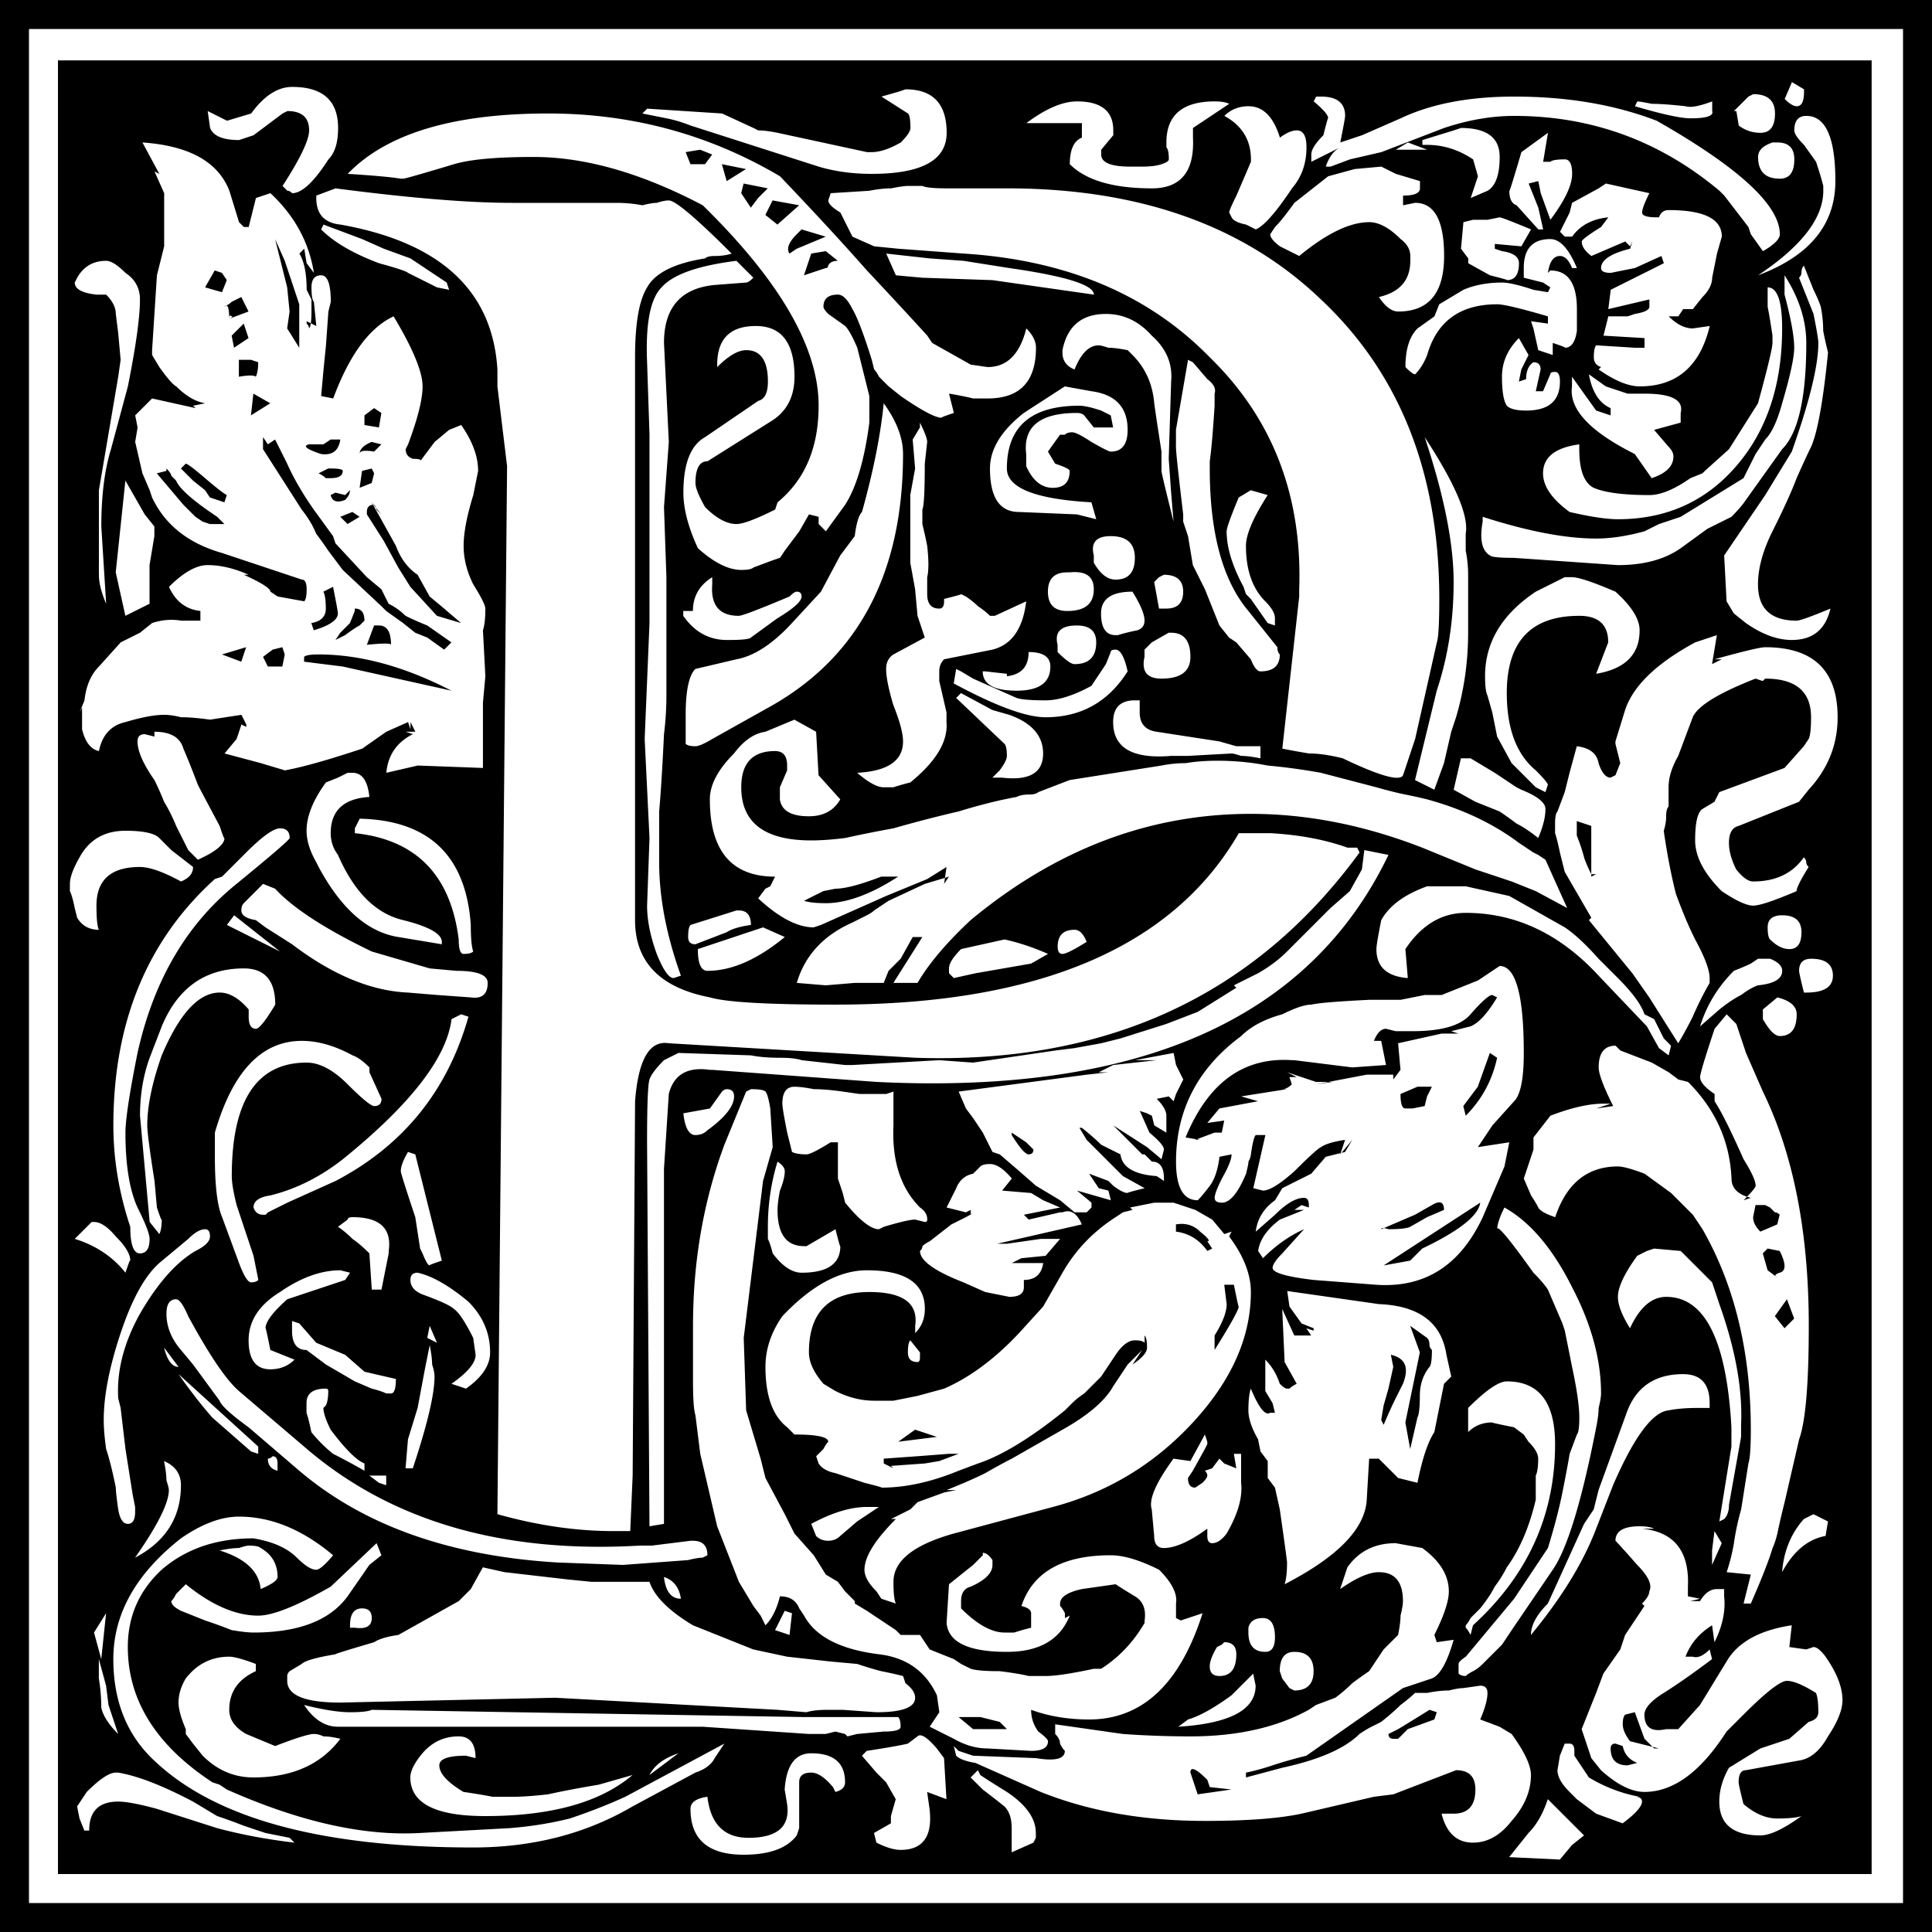 <svg xmlns="http://www.w3.org/2000/svg" viewBox="0 0 500 500"><path d="M0 500V0h500v500H0m7.5-7.5h485V7.5H7.5v485M15 485V15.62h469.38V485H15M461.88 25.62c1.25 1.25 2.291 1.875 3.125 1.875 1.25 0 1.875-1.25 1.875-3.75v-.625l-3.125-1.875-1.875 4.375M65 29.37l-6.25 1.875-5-2.5.625 4.375c.833 2.084 3.333 3.125 7.5 3.125l3.75-1.25 7.5-5.625 1.25-.625c3.75 0 5.625 1.667 5.625 5 0 2.5-2.292 7.292-6.875 14.375l1.25 1.25c.417 0 .833.21 1.25.625 2.5 0 5.625-2.916 9.375-8.75 1.667-1.666 2.5-4.375 2.5-8.125 0-7.083-3.958-10.625-11.875-10.625-3.75 0-7.292 2.292-10.625 6.875m163.12-4.375l6.875 4.375c.416.417.625 1.667.625 3.75 0 .834-.833 2.084-2.5 3.75-2.917 1.667-5.417 2.5-7.5 2.5h-1.25l-23.125-5c-2.084-.416-3.75-.625-5-.625l-1.25-.625-8.125-3.75-19.375-1.25-1.25 1.25 6.25 1.25a35.733 35.733 0 016.25 1.875L211.87 43.12c4.166 1.25 8.75 1.875 13.75 1.875 12.916 0 19.375-3.541 19.375-10.625 0-7.5-3.542-11.25-10.625-11.25l-1.875.625-4.375 1.25m220.62 3.75h.625l.625 3.75c1.666 1.25 3.541 1.875 5.625 1.875 2.5 0 3.75-1.666 3.75-5 0-3.333-1.875-5-5.625-5l-1.25.625-3.75 3.75m-108.75-2.5c2.5 2.084 3.75 3.542 3.75 4.375 0-.416-.417 1.042-1.25 4.375-2.084 2.084-3.126 3.75-3.125 5v1.875l5-2.5 2.5-1.25c-1.667.834-2.917 2.5-3.75 5h1.25l5-1.875 8.125-1.875 16.25-6.25c6.25-2.083 12.291-3.125 18.125-3.125 20 0 37.708 6.459 53.125 19.375l1.25 1.25 6.25 8.125.625 1.875 3.125 4.375c2.916-1.666 4.375-3.125 4.375-4.375 0-7.5-10.625-17.291-31.875-29.375-10.834-4.166-23.125-6.25-36.875-6.25-11.667 0-21.459 1.875-29.375 5.625l-10 4.375-5.625 1.875c.833-4.166 1.25-6.458 1.25-6.875 0-3.333-2.084-5-6.25-5h-1.25l-.625 1.25m-39.375 16.25c-1.25.417-2.917.625-5 .625h-3.125c-5 0-7.5-1.04-7.5-3.125v-1.25l3.125-3.75v-1.25c0-5-3.125-7.5-9.375-7.5-3.75 0-8.125 1.875-13.125 5.625h14.375v3.75c-2.084.834-3.125 3.125-3.125 6.875 4.166 4.167 11.25 6.25 21.25 6.25 7.5 0 11.041-4.375 10.625-13.125v-2.5l9.375-6.25c-.834-.416-2.084-.625-3.75-.625-8.334 0-12.5 3.542-12.5 10.625v1.25c.416.417.625 1.46.625 3.125 0 .417-.625.834-1.875 1.25m122.5-15c7.083 2.084 11.875 3.125 14.375 3.125 4.166 0 6.041-.625 5.625-1.875v-2.5c-3.334 1.25-5.625 1.667-6.875 1.25-3.75-.416-6.667-.625-8.75-.625-2.084-.416-3.334-.625-3.75-.625l-.625 1.25m-106.25 2.5c4.583 2.5 6.875 6.25 6.875 11.25v.625l-3.75 8.75c-1.25 2.5-1.875 3.959-1.875 4.375l.625 1.25c.416.834 1.666 1.46 3.75 1.875l2.5 1.25c2.083-.833 5.208-4.375 9.375-10.625 2.5-2.916 3.75-6.458 3.75-10.625 0-2.916-.834-4.375-2.5-4.375-1.25 0-2.709.625-4.375 1.875-1.667-5.416-4.375-8.125-8.125-8.125-2.5 0-4.584.834-6.25 2.5m-226.88 15c6.667.417 11.25.834 13.75 1.25h.625c.417 0 4.792-1.25 13.125-3.75 4.166-1.25 11.041-1.875 20.625-1.875 13.333 0 27.916 4.167 43.75 12.5 20 19.584 30 36.875 30 51.875 0 10.834-3.542 19.167-10.625 25l-.625 1.875c-5 2.5-8.334 3.75-10 3.75-2.5 0-5.209-1.458-8.125-4.375-1.667-2.916-2.5-5-2.5-6.25 0-3.75 1.042-5.625 3.125-5.625l16.875-10.625c3.75-2.5 5.625-6.25 5.625-11.25 0-8.75-3.334-13.125-10-13.125-6.667 0-10 3.334-10 10v.625c2.916-2.916 5.416-4.375 7.5-4.375 3.75 0 5.625 2.709 5.625 8.125 0 2.917-.834 4.584-2.5 5l-13.75 9.375c-3.75 2.084-5.625 6.875-5.625 14.375 0 4.167 1.25 8.959 3.75 14.375 4.166 3.75 7.916 5.625 11.25 5.625 1.666 0 2.708-.208 3.125-.625l5-1.875 1.875-.625 1.25-1.875 3.75-5 2.5-4.375 2.5.625v1.875l1.875 1.875 5-6.875c2.916-4.583 5-11.666 6.25-21.25v-6.875l-3.125-12.5c-1.25-2.916-2.292-4.791-3.125-5.625l-4.375-3.125c-.834-.833-1.25-1.458-1.25-1.875 0-2.083 1.25-3.125 3.75-3.125 1.25 0 2.5 1.25 3.75 3.75 1.25 2.084 2.916 6.459 5 13.125l.625 2.5c.416.417.833 1.042 1.25 1.875l2.5 2.5 3.125 2.5c5.416 3.75 8.958 5.625 10.625 5.625-.417 0 .625-.416 3.125-1.25l-1.25-5c2.5.417 4.583.834 6.25 1.25h3.75c8.333 0 12.5-4.375 12.5-13.125 0-1.666-.834-3.333-2.5-5-1.667 6.667-5 10-10 10l-4.375-.625-10-5.625-1.25-1.875c-4.167-4.583-9.375-10.208-15.625-16.875-6.25-7.083-13.75-15.208-22.5-24.375-18.334-10.833-38.334-16.25-60-16.25-24.584 0-41.875 5.209-51.875 15.625m376.88-7.5l3.125 4.375c.833 2.5 1.458 4.584 1.875 6.25v1.25c0 7.084-5.625 14.375-16.875 21.875 13.333-5 20-13.125 20-24.375s-2.5-16.875-7.5-16.875c-2.084 0-3.126 1.25-3.125 3.75 0 .834.833 2.084 2.5 3.75m-98.75-1.25v1.25h1.25c4.166 0 8.124 1.25 11.875 3.75l1.25 4.375-1.875 5.625 4.375-1.875c2.083-1.25 3.124-4.166 3.125-8.75 0-5-3.334-7.5-10-7.5l-1.875.625-8.125 2.5m32.5-1.875l-6.875 5c-2.084 7.084-3.126 10.417-3.125 10 0 2.084.625 3.334 1.875 3.75l5.625 6.25h1.25l-1.25-5.625-2.5-6.25 2.5-.625.625 3.125 2.5 6.875c3.75-5 5.625-8.958 5.625-11.875 0-2.5-.625-3.75-1.875-3.75-2.084 0-3.334.21-3.75.625h-1.875l1.25-7.5m58.125 2.5c-2.5.834-3.75 2.084-3.75 3.75 0 3.75 1.875 5.625 5.625 5.625 2.5 0 3.75-1.666 3.75-5 0-2.916-1.46-4.375-4.375-4.375h-1.25m-421.88 0l4.375 8.125-1.25-.625 2.5 5.625v13.75l-1.875 7.5-1.25 19.375v1.25l1.875 3.125c2.083 2.917 3.542 4.584 4.375 5 2.5 2.5 5 3.959 7.5 4.375l-3.125.625.625.625-11.25-2.5-4.375 4.375.625 3.125-.625 3.75 1.875 8.125 1.875 4.375.625 1.875c3.333 7.084 9.375 11.875 18.125 14.375l20.625 6.875c.833 0 1.25.834 1.25 2.5 0 1.667-.208 2.709-.625 3.125l-6.875-1.25-1.875-1.25c0-.833-2.292-2.291-6.875-4.375h1.25c-3.75-1.666-7.292-2.5-10.625-2.5-2.917 0-6.25 1.875-10 5.625 1.667 3.75 4.375 5.834 8.125 6.25v2.5h-5c-2.5-.416-5-.208-7.5.625l-3.125 2.5-5 2.5-5.625 6.25c-2.083 2.084-3.333 5-3.75 8.75l-1.25 3.125.625-1.25v5.625c.833 3.334 2.292 5.209 4.375 5.625.833-4.166 3.125-6.666 6.875-7.5 4.167-1.25 7.5-1.875 10-1.875 1.25 0 2.708.21 4.375.625 2.083 0 4.583.21 7.5.625l8.125-1.25 1.25 2.5v.625l-1.25-.625-1.25 3.75-3.125 3.75 9.375 2.5 6.25 1.875c4.583-.833 11.25-2.708 20-5.625l6.25-4.375 5.625-2.5.625 1.875v-1.875l1.25 2.5h-2.5l1.875.625c-4.167 2.084-6.458 5.417-6.875 10l8.125-1.875 16.875.625V181.87l.625-6.875-.625-11.875c.417-1.25.625-3.125.625-5.625 0-.833-1.042-2.916-3.125-6.25-1.667-3.333-2.5-6.666-2.5-10 0-3.333.833-7.708 2.5-13.125l1.25-6.25c0-3.75-1.46-7.708-4.375-11.875l-3.125 1.25-3.75 3.125-3.75 5c.417-.416-.208-.625-1.875-.625-1.25-.416-1.875-1.25-1.875-2.5l.625-1.25c2.5-6.666 3.75-11.666 3.75-15 0-3.75-2.5-9.791-7.5-18.125-6.25 2.917-11.458 10-15.625 21.25l-3.125-.625.625-6.875.625-6.25.625-8.75.625-2.5c0-4.583-.833-6.875-2.5-6.875s-2.5 1.042-2.5 3.125c0 2.084.208 3.334.625 3.75l.625 6.25-2.5-1.25v.625c.417.417.625.834.625 1.25.417-.416.625-1.875.625-4.375v-3.125l-1.25-2.5c0-4.166-.625-7.291-1.875-9.375l1.25-1.25.625 3.75 1.875 2.5c-1.25-7.916-5-14.791-11.25-20.625l-3.75 1.25-1.875 7.5h-1.25l-1.25-1.25-2.5-8.125c-2.917-7.5-10.417-11.666-22.5-12.5m327.5 0l-3.125 1.875h8.125l-5-1.875m-20.625 8.75l-8.75 6.875c-2.084 2.917-3.75 5-5 6.25l-1.25 1.875c0 .834.833 1.875 2.5 3.125l5 2.5c7.083-5.833 13.125-8.75 18.125-8.75 2.5 0 5.208 1.46 8.125 4.375 1.666 1.25 2.5 2.709 2.5 4.375v1.25c0 5-2.709 8.125-8.125 9.375 1.666 2.5 3.333 3.75 5 3.75 7.916 0 11.875-4.791 11.875-14.375 0-9.166-2.5-13.75-7.5-13.75l-3.125.625v-2.5c2.916 0 4.375-.625 4.375-1.875V46.87l-6.25-1.875-3.75-1.875-6.875.625-6.875 1.875m-118.75 3.75l-10 .625-.625 1.875c0 .834 1.04 1.875 3.125 3.125l3.125 6.25 5.625 2.5 6.25.625 16.875 1.25c26.666 1.667 47.916 10.625 63.75 26.875 16.25 15.834 23.958 35.834 23.125 60v1.875l-4.375 39.375c2.083.417 4.375.834 6.875 1.25 2.5 0 5.416.417 8.75 1.25 9.583 4.584 14.791 6.042 15.625 4.375l3.125-9.375 5.625-25c.416-1.25.625-5 .625-11.25 0-32.5-10.209-58.333-30.625-77.5-20-19.166-47.084-28.75-81.25-28.75h-15.625c-3.334 0-5.417-.208-6.25-.625h-3.75c-.834 0-2.292.21-4.375.625-1.667 0-3.542.21-5.625.625m190.62-1.875l-1.875 1.25-6.875 3.75-.625 2.5-2.5 5 1.25 1.25h1.875c2.083-2.916 5.208-4.583 9.375-5l-1.875 2.5c-3.334 2.084-5 3.334-5 3.75 0 1.25.833 2.5 2.5 3.75l8.75-3.75 1.25 1.25.625-1.25-.625 1.875c-5 1.25-7.5 2.917-7.5 5 0 .834.833 1.25 2.5 1.25l6.25-1.25 6.875-3.125.625 1.875-13.75 6.875-.625 5 10.625-2.5v1.875c0 .834-1.25 1.46-3.75 1.875l-1.875.625h-5l-1.25 5 10.625.625v2.5h-2.5l-10-.625c-.417.417-.625 1.46-.625 3.125 0 1.25.625 2.084 1.875 2.5l-.625.625c4.166 2.917 7.708 4.375 10.625 4.375 9.583 0 15.625-5.208 18.125-15.625l-4.375.625c-2.084 0-4.167-1.04-6.25-3.125h2.5l1.25-1.875h2.5l2.5-3.125c1.666-1.666 2.5-3.333 2.5-5l1.25-6.25 1.25-4.375c0-4.583-4.584-6.875-13.75-6.875-1.25 0-2.084.625-2.5 1.875h-.625c-2.5 0-3.75-.416-3.75-1.25 0-.833.625-2.5 1.875-5l-11.25-2.5m-328.75 1.25l-5 1.875v.625c0 4.167 2.083 6.459 6.25 6.875 25.833 4.584 39.375 17.084 40.625 37.5v4.375l2.5 20.625-2.5 271.25c10.416 2.917 20.416 4.375 30 4.375h4.375l.625-14.375.625-96.875c.833-10.833 3.75-15.833 8.75-15l63.75 3.75c49.583 1.667 87.916-16.041 115-53.125l-.625-1.25h-2.5c-5.834-2.083-12.5-3.333-20-3.75h-8.125c-17.084 29.584-51.875 44.375-104.38 44.375-17.5 0-28.334-.625-32.5-1.875-12.917-2.5-19.375-9.166-19.375-20V92.5c0-8.75 1.042-14.791 3.125-18.125 2.083-3.75 7.083-6.25 15-7.5.417-.416 1.25-.625 2.5-.625 1.666 0 3.125-.208 4.375-.625-9.167-9.166-14.584-13.75-16.25-13.75-.833 0-1.875.21-3.125.625-.834 0-2.084.21-3.75.625-2.084-.416-4.375-.625-6.875-.625h-26.875c-11.25 0-26.458-1.25-45.625-3.75m294.38 8.125l-2.5.625-.625 6.875 1.875 2.5v1.25l5.625 3.125c3.333.834 4.791 1.25 4.375 1.25 2.083 0 3.124-1.458 3.125-4.375 0-1.666-1.46-2.708-4.375-3.125l-1.875-.625v-1.25l6.875.625 2.5-4.375c-5-2.083-7.709-3.125-8.125-3.125l-3.125.625h-3.75m-297.5 1.25l-.625 1.25c3.333 3.334 8.333 6.25 15 8.75 4.583 1.25 7.083 2.084 7.5 2.5l7.5 3.75 3.125.625-.625-1.875-9.375-6.25-6.875-2.5-5.625-2.5-10-3.75m315.62 15l1.875 1.25-.625 1.25-3.75-.625c-3.75-1.25-6.459-1.875-8.125-1.875-3.75 0-7.084.625-10 1.875l-6.25 3.75-1.25 3.125L366.85 85c-2.084 2.084-3.126 5.417-3.125 10 1.25 1.25 2.083 1.875 2.5 1.875 1.25-1.25 2.291-2.916 3.125-5 2.5-8.75 8.541-13.125 18.125-13.125 1.666 0 6.041 1.042 13.125 3.125v1.875l-4.375-.625.625 1.875 1.25 5.625 3.75 1.25V88.75c2.5.834 3.541 1.25 3.125 1.25 1.666 0 2.708-1.458 3.125-4.375V80c0-6.666-2.292-10-6.875-10l-.625.625c.416-2.916 1.458-4.375 3.125-4.375 1.25 0 2.291 1.042 3.125 3.125h1.25c-2.084-5-4.375-7.5-6.875-7.5-4.584 0-6.875 2.5-6.875 7.5v2.5l5 1.25m-170-7.5l2.5 5.625 6.875.625 18.125.625 26.25 3.75c0-2.5-7.292-4.791-21.875-6.875L249.35 67.5l-8.75-.625-11.25-1.25M24.97 76.25h2.5c1.667 1.667 2.5 3.334 2.5 5l.625 5 .625 6.875-.625 4.375-5 29.375v21.875c0 2.084.625 4.584 1.875 7.5l-1.25-20c0-7.916.833-14.583 2.5-20L33.095 100c2.083-10.416 3.125-17.916 3.125-22.5 0-2.916-1.25-5.208-3.75-6.875-2.083-2.083-3.75-3.125-5-3.125-3.333 0-5.833 1.46-7.5 4.375l-.625 1.25c0 1.667 1.875 2.709 5.625 3.125m165.62-8.75c-10 1.25-16.459 3.542-19.375 6.875-2.917 2.917-4.167 9.375-3.75 19.375l.625 18.75v48.75l-1.25 30 1.25 25.625-.625 17.5c0 3.75.833 7.917 2.5 12.5 1.666 4.167 3.125 6.25 4.375 6.25l1.875-.625c-3.75-10.416-5.625-20.208-5.625-29.375v-6.25V210c.416-4.583.833-11.25 1.25-20 .417-3.333.625-6.666.625-10v-30.625l-.625-18.125 1.25-16.875-1.25-25.625c0-9.166 4.375-14.166 13.125-15l8.125-.625c.416 0 1.04-.416 1.875-1.25L190.59 67.5m276.25 1.25c-.417.417-.625 1.042-.625 1.875 0 .417-.21.834-.625 1.25l3.75 9.375c.833 4.167 1.25 6.667 1.25 7.5 0 5.834-2.292 15.209-6.875 28.125l-6.875 11.25-10.625 15.625.625 11.875 1.875 3.125 3.125 2.5c4.166 2.917 8.125 4.375 11.875 4.375 5.416 0 8.75-2.708 10-8.125-5 2.084-7.917 3.125-8.75 3.125-6.667 0-10-3.125-10-9.375 0-4.166 1.25-8.75 3.75-13.75 2.916-5.833 5-10.416 6.25-13.75 1.666-3.75 2.916-6.458 3.75-8.125 1.666-3.75 3.125-11.875 4.375-24.375a119.833 119.833 0 01-1.25-5.625c0-2.083-.21-4.166-.625-6.25-.417-1.25-1.042-2.708-1.875-4.375l-2.5-6.25m-5 2.5v5c1.666 6.25 2.5 10.834 2.5 13.75 0 2.5-1.042 7.292-3.125 14.375-1.25 4.584-2.709 7.709-4.375 9.375l-2.5 3.75-3.125 6.25-16.25 10-5.625 1.875-3.75 1.875c-4.584 1.25-8.75 1.875-12.5 1.875-7.917 0-17.709-1.875-29.375-5.625V135c-.834 4.584-.21 7.5 1.875 8.75.416.417 2.5.625 6.25.625l26.875 1.875c6.666 0 12.083-1.458 16.25-4.375l6.875-5 6.25-3.125c1.666-1.666 2.916-3.125 3.75-4.375l9.375-13.125c4.166-4.166 6.25-13.333 6.25-27.5 0-5.833-1.875-11.666-5.625-17.5m-4.375 3.125v5c.416 2.084.833 4.584 1.25 7.5v1.875c0 1.25-1.25 6.459-3.75 15.625l-7.5 11.875-6.25 5.625-.625.625-3.125 1.25c-4.167 2.917-7.709 4.375-10.625 4.375-6.667 0-11.459-.625-14.375-1.875-2.5-1.25-3.75-4.583-3.75-10V115c-6.25.834-9.375 3.334-9.375 7.5 0 3.334 2.291 6.667 6.875 10 5.416 1.25 9.583 1.875 12.5 1.875 12.5 0 22.708-4.583 30.625-13.75 7.916-9.166 11.875-21.041 11.875-35.625 0-7.083-1.25-10.625-3.75-10.625m-182.5 16.25v.625c0 2.084 1.04 3.542 3.125 4.375 1.666-4.166 3.75-6.25 6.25-6.25.416 0 1.25.21 2.5.625 1.25 0 2.916.21 5 .625l1.25 1.25c3.333 3.334 5.208 7.5 5.625 12.5l.625 4.375 1.25 8.125v5c0 .417 1.04 4.792 3.125 13.125l-.625-7.5-.625-8.75.625-20c.416-4.583-1.25-8.541-5-11.875-3.334-3.75-7.292-5.625-11.875-5.625-6.25 0-10 3.125-11.25 9.375m118.12-3.125c-2.917 2.917-4.375 6.25-4.375 10s.416 6.25 1.25 7.5c.833.834 2.5 1.25 5 1.25 5.833 0 8.75-2.5 8.75-7.5 0-1.666-.417-2.5-1.25-2.5-.834 0-1.25.21-1.25.625l-1.875 4.375h-1.875l1.25-5.625c0-1.25-.625-1.875-1.875-1.875-1.25.834-1.875 2.292-1.875 4.375l-1.875.625.625-3.125 1.875-3.75-2.5-4.375m-86.875 45.625V135l1.25 3.75 1.25 7.5 3.125 6.25 3.75 9.375 2.5 3.125 1.875 1.25 3.75 4.375c.833 2.084 1.666 3.125 2.5 3.125 3.333 0 5-1.458 5-4.375-.417-.416-.625-1.04-.625-1.875l-7.5-9.375c-6.667-7.916-10-20.208-10-36.875v-1.875c.416-2.916.833-7.708 1.25-14.375v-3.125c.416-1.25-.21-2.5-1.875-3.75l-3.75-4.375-1.25-.625-3.125 18.125v4.375c0 1.25.625 7.084 1.875 17.5M406.83 97.5v2.5c-.834 5.834 4.583 11.667 16.25 17.5l4.375 6.25c3.75-1.25 5.625-3.125 5.625-5.625 0-.833-.417-1.666-1.25-2.5l-3.75-4.375 6.875-1.875v-2.5c.833-3.333-2.292-5-9.375-5h-4.375L415.58 100l-4.375-3.125c.833 4.584 2.708 7.5 5.625 8.75v1.875l-3.75-1.25-6.25-8.75M275.58 100l-10.625 6.875c-5.834 4.584-8.75 9.375-8.75 14.375 0 7.5 2.5 11.25 7.5 11.25l15 .625 5 1.25-1.25-4.375c-14.584-.833-21.875-3.75-21.875-8.75 0-10.833 6.25-16.25 18.75-16.25 1.25 0 3.125.417 5.625 1.25l2.5 1.25.625 3.125h-5l-2.5-3.125c-.417-.416-1.042-.625-1.875-.625-9.584 0-13.959 3.542-13.125 10.625v3.125c1.666 3.75 3.958 5.625 6.875 5.625 2.916 0 4.375-1.458 4.375-4.375 0-.416-1.25-1.04-3.75-1.875l-1.875-3.125 3.125-4.375h1.25c.416-.416 1.04-.625 1.875-.625.833 0 2.5.834 5 2.5 2.916 1.667 4.583 2.5 5 2.5 2.916 0 4.375-1.875 4.375-5.625 0-5.833-3.125-9.166-9.375-10L275.58 100m-46.875 4.375c-.833 8.334-2.709 17.709-5.625 28.125-.833.834-1.458 2.917-1.875 6.25l-3.75 5-5 9.375-7.5 8.125c-5 5.417-9.792 8.542-14.375 9.375l-10.625 2.5c-1.667 1.667-2.5 5.625-2.5 11.875v7.5c.416.417 1.25.625 2.5.625.833 0 2.291-.625 4.375-1.875l15.625-8.75c22.5-12.916 33.75-34.583 33.75-65 0-4.166-1.667-8.541-5-13.125m9.375 5v1.25l-1.875 3.125.625 7.5-1.25 6.875v17.5l1.25 6.875.625 6.875L239.33 165l-8.125 4.375c-1.25.834-1.875 2.084-1.875 3.75 0 2.084.625 5.209 1.875 9.375 1.666 4.167 2.5 7.292 2.5 9.375 0 5-3.959 7.709-11.875 8.125 2.916 2.5 5.208 3.75 6.875 3.75h2.5a60.799 60.799 0 014.375-1.25c6.666-5.416 9.791-10.625 9.375-15.625v-2.5l-1.875-8.125v-2.5c0-1.25.417-2.291 1.25-3.125l12.5-2.5c5-1.25 7.916-5.416 8.75-12.5l-8.125 3.75h-1.25c-.833-.833-1.875-1.666-3.125-2.5-.833-.833-1.875-1.666-3.125-2.5l-1.25-.625c.416 0-1.042.417-4.375 1.25v.625c0 1.25-.417 1.875-1.25 1.875-2.084 0-3.125-1.25-3.125-3.75v-4.375c.416-1.666.416-4.375 0-8.125a124.416 124.416 0 00-1.25-5.625v-3.75c.417-.833.625-4.791.625-11.875l.625-5.625c0-.833-.625-2.5-1.875-5m130.62 3.75c5 15 7.5 27.5 7.5 37.5s-1.46 19.375-4.375 28.125l-5.625 23.125 5 2.5 2.5-6.875 1.875-8.125 1.25-3.75c2.083-7.083 3.125-14.375 3.125-21.875v-9.375-5.625c0-2.083-.21-4.166-.625-6.25v-4.375c.833-4.583-2.709-12.916-10.625-25m-336.25 11.25l-2.5 23.75 2.5 11.25 6.25-3.125v-10l1.25-7.5v-2.5l-2.5-3.125-5-8.75m291.25 2.5l-3.125 1.875c-2.084 5-3.125 7.917-3.125 8.75 0 4.167 1.458 8.959 4.375 14.375l.625 1.875 1.25 1.25 4.375 6.25 1.875.625V160c0-1.25-.834-2.708-2.5-4.375-3.334-3.333-5-8.125-5-14.375 0-2.916 1.875-7.291 5.625-13.125l-4.375-1.25m-40.625 18.75c1.666 2.917 3.541 4.375 5.625 4.375 3.333 0 5-1.875 5-5.625s-2.084-5.625-6.25-5.625c-3.75 0-5.209 1.667-4.375 5v1.875m-6.875 2.5c-3.334 0-5 1.667-5 5 0 3.334 1.666 5 5 5 4.583 0 6.875-1.875 6.875-5.625 0-3.333-2.084-4.791-6.25-4.375h-.625m-91.875 1.25c-3.334 2.084-5 5-5 8.75h-2.5v1.25c2.916 4.167 6.666 6.25 11.25 6.25h.625c3.333 0 5.208-.208 5.625-.625l6.875-5c4.166-2.5 6.25-4.375 6.25-5.625 0-.833-.417-1.25-1.25-1.25-.417 0-1.042.417-1.875 1.25-7.917 3.334-12.292 5-13.125 5-5 0-7.292-2.708-6.875-8.125v-1.875m114.38 1.25l1.25 6.875h1.875c2.916 0 4.375-1.458 4.375-4.375 0-2.916-1.667-4.375-5-4.375l-1.25.625-1.25 1.25m98.75 2.5c-8.75 5.834-13.125 13.125-13.125 21.875 0 2.5.208 4.167.625 5l1.25 4.375 1.25 6.25 3.75 6.875 5 5 1.25 1.25 2.5 1.25.625-1.875c0-.417-1.042-1.666-3.125-3.75-5-4.166-7.5-10.833-7.5-20 0-13.333 6.25-20 18.75-20 5 0 7.5 2.292 7.5 6.875l-3.125 8.125c7.5-1.25 11.25-5 11.25-11.25 0-2.916-2.084-6.25-6.25-10-5.834-2.5-9.584-3.75-11.25-3.75h-1.875l-7.5 3.75m-104.38 0c-5.417 0-8.125 1.875-8.125 5.625s1.25 5.625 3.75 5.625h.625c1.25-.417 2.916-.833 5-1.25 1.25-.417 1.875-1.25 1.875-2.5 0-1.666-1.042-4.166-3.125-7.5M273.7 168.75c2.083 2.084 3.541 3.125 4.375 3.125 3.75 0 5.625-1.875 5.625-5.625 0-2.916-1.667-4.375-5-4.375-4.167 0-5.834 1.667-5 5v1.875m24.375-2.5l-1.875 1.875V170c-.834 3.75.625 5.625 4.375 5.625 5 0 7.5-1.875 7.5-5.625 0-4.166-1.667-6.25-5-6.25h-.625l-4.375 2.5m146.25-1.875l-5.625 1.875c-10 5.417-16.042 11.25-18.125 17.5l-2.5 8.125v.625l1.25 5-1.25 3.125-1.25.625c-1.25 0-2.292-1.25-3.125-3.75-.417-2.5-2.292-3.958-5.625-4.375L406.2 200l-1.25 5-1.875 5c-.417.417-.625 1.458-.625 3.125v2.5c.416 1.25.833 2.917 1.25 5l1.25 5 6.875 11.875-.625.625 11.25 13.75 4.375 6.25 7.5 11.875c1.25-2.083 2.5-4.375 3.75-6.875a85.594 85.594 0 014.375-8.75v-1.25c0-2.083-1.25-5.416-3.75-10-1.667-3.333-3.334-7.291-5-11.875-1.25-5-2.292-10.416-3.125-16.25.416-1.25.625-2.5.625-3.75s.208-2.083.625-2.5v-5c0-2.5.833-5.208 2.5-8.125l3.75-10c1.25-2.916 6.666-6.25 16.25-10l1.875.625-1.25 1.25 1.875-1.875c7.916 0 11.875 3.334 11.875 10 0 2.917-.21 4.792-.625 5.625l-1.25 1.875-5 5.625L444.95 205l-1.25 2.5-3.125 1.875c-1.25.834-1.875 3.542-1.875 8.125 0 4.167 2.291 8.542 6.875 13.125 3.75 2.5 6.458 3.75 8.125 3.75 1.666 0 5.416-1.25 11.25-3.75 0-.833 1.04-2.916 3.125-6.25-.417-.417-.625-.833-.625-1.25 0-.416-.21-.833-.625-1.25-2.917 4.167-7.292 6.25-13.125 6.25-1.25 0-2.709-1.04-4.375-3.125-1.25-2.5-1.875-4.791-1.875-6.875 0-2.5.833-3.958 2.5-4.375l15.625-6.25 2.5-3.125c5-5.416 7.5-11.666 7.5-18.75 0-12.083-6.25-18.125-18.75-18.125-1.25 0-5.625 1.042-13.125 3.125h1.875l-2.5 1.25 1.25-7.5m-178.12 4.375c0 3.75-1.875 5.834-5.625 6.25v-1.875 1.25l-5.625-.625h-.625c0 3.334 2.916 5 8.75 5 5.833 0 8.75-2.083 8.75-6.25 0-2.5-1.875-3.75-5.625-3.75m20 3.125l-3.75 5.625c-4.584 2.5-8.542 3.75-11.875 3.75-3.75 0-6.25-.208-7.5-.625l-11.25-5-3.125-1.875-1.25-.625-.625 3.75c10.833 5.834 18.75 8.75 23.75 8.75 9.166 0 16.25-3.958 21.25-11.875-.834-3.75-1.875-5.625-3.125-5.625-.834 0-1.25.21-1.25.625l-1.25 3.125m-38.75 8.75l12.5 11.875c.417.417.625 1.458.625 3.125 0 .834-.625 2.084-1.875 3.75l-1.875 1.875h2.5c7.083.833 10.625-1.25 10.625-6.25 0-4.583-2.917-7.916-8.75-10l-4.375-1.25-8.125-4.375-1.25 1.25m78.75 15.625v-3.125h-6.25l-4.375-1.25-16.25-2.5c-2.917-.417-4.375-2.083-4.375-5v-3.125h-1.25c-3.75 0-5.625 1.875-5.625 5.625 0 6.667 5 9.584 15 8.75h4.375l11.25-.625c.416 0 1.25.21 2.5.625 1.25 0 2.916.21 5 .625m-128.12-6.875c-2.917.417-5.625 2.292-8.125 5.625-4.167 4.167-6.25 8.125-6.25 11.875 0 13.334 5.625 20 16.875 20l-1.25 2.5-1.25.625-1.875 2.5c5.416 5 10.208 7.5 14.375 7.5l1.875-.625 16.875-7.5 10.625-4.375 5-3.125-.625 4.375 1.25-1.875-6.25 1.875-9.375 4.375-3.75 2.5c-.417.417-1.042.834-1.875 1.25l-3.75 1.875c-7.5 3.334-12.292 8.542-14.375 15.625l7.5.625 7.5-.625h7.5l1.25-3.125 3.125-3.125 3.125-5.625h2.5l-7.5 11.875h6.25c2.916-5 7.5-10.416 13.75-16.25 22.083-18.333 46.25-27.5 72.5-27.5 14.583 0 29.375 2.917 44.375 8.75l13.75 5.625 9.375 3.125 6.25 2.5 8.125 4.375-5.625-12.5-1.875-1.25-1.25-.625-3.75-2.5c-6.667-5-14.584-8.75-23.75-11.25a122.318 122.318 0 00-5.625-1.25c-2.084-.416-4.584-1.04-7.5-1.875L341.835 200a156 156 0 00-13.75-1.875c-4.167-.833-8.542-1.25-13.125-1.25-2.917 0-5.625.21-8.125.625-2.084 0-4.167.21-6.25.625l-23.75 3.75L268.71 205c-.417.417-1.25.625-2.5.625s-2.292.21-3.125.625c-4.584.834-9.584 2.084-15 3.75a339.068 339.068 0 00-16.875 4.375 333.03 333.03 0 00-12.5 2.5c-3.334.417-6.25.625-8.75.625-12.084 0-18.125-4.583-18.125-13.75 0-6.25 2.916-9.375 8.75-9.375 2.083 0 3.125 1.25 3.125 3.75v1.25l-1.875 4.375v3.125c.416 2.917 2.916 4.375 7.5 4.375 3.75 0 6.458-1.458 8.125-4.375l-5.625-6.25-.625-11.25-5.625-3.125-7.5 3.125m-158.12 0v1.25l-2.5-.625c-1.25 0-1.875.625-1.875 1.875 0 2.5 1.458 5.834 4.375 10a74.865 74.865 0 012.5 5.625 43.759 43.759 0 013.125 6.25l3.125 6.25 2.5 2.5c4.583-2.083 6.875-3.958 6.875-5.625 0 .417-.417-.625-1.25-3.125-3.333-6.25-5.208-9.791-5.625-10.625-1.25-3.333-2.5-6.458-3.75-9.375-.833-2.916-3.333-4.375-7.5-4.375m338.12 6.875l-1.875 8.125 5.625 3.125 6.25 2.5a98.959 98.959 0 014.375 3.125c1.666.834 3.541 2.084 5.625 3.75 1.25-2.916 1.875-5.416 1.875-7.5 0-1.666-2.084-3.333-6.25-5l-1.25-.625-5.625-3.75-6.25-3.75h-2.5m-290.62 5l-3.125 1.25c-3.333 4.584-5 8.75-5 12.5 0 2.5.833 5.209 2.5 8.125l.625 1.25c5.833 10.834 12.708 16.875 20.625 18.125l11.25 1.875v-.625c0-2.083-3.333-3.958-10-5.625-7.083-1.666-12.708-7.291-16.875-16.875-1.25-1.666-1.875-3.541-1.875-5.625 0-5.833 3.333-8.958 10-9.375-.417-4.166-1.875-6.25-4.375-6.25h-1.25l-2.5 1.25m5.625 10.625l-1.25 2.5v1.25c15.833 1.667 24.791 10.834 26.875 27.5 0 2.5.416 3.75 1.25 3.75 1.25 0 2.083-.208 2.5-.625-.417-1.25-.625-3.541-.625-6.875-1.25-17.916-10.833-27.083-28.75-27.5m-72.5 10c-1.667 2.917-2.5 5.209-2.5 6.875v1.875c.417.834.833 2.292 1.25 4.375l.625 2.5c1.25 2.084 3.125 3.125 5.625 3.125-.417-.833-.625-2.916-.625-6.25 0-6.666 3.75-10 11.25-10 2.5 0 6.042 1.25 10.625 3.75 2.083-.833 3.125-2.083 3.125-3.75L44.34 220l-3.125-3.125c-1.25-1.25-4.167-1.875-8.75-1.875-5.417 0-9.375 2.292-11.875 6.875m36.875 5l-1.875.625c-17.5 15.834-26.25 37.084-26.25 63.75 0 8.75 1.458 17.5 4.375 26.25 0 4.583.833 6.875 2.5 6.875s2.5-1.25 2.5-3.75c0-1.25-1.042-3.958-3.125-8.125-2.083-4.583-3.125-11.041-3.125-19.375 0-3.333 1.042-10.208 3.125-20.625 4.167-18.75 12.708-33.333 25.625-43.75 9.167-7.5 13.75-11.458 13.75-11.875 0-1.666-.833-2.5-2.5-2.5s-4.583 2.084-8.75 6.25l-6.25 6.25M353.085 220l-.625 5-3.125 5.625-5 4.375-11.25 11.25c-2.084 2.084-4.584 3.959-7.5 5.625l-6.25 3.125.625.625-10 6.25-8.125 3.125-11.875 3.75-5 1.25-6.875 1.25-5 .625-21.25 3.125-8.75-.625-22.5 1.25h-1.875l-11.25-1.25c-1.25-.417-3.125-.625-5.625-.625-2.917 0-5.417-.208-7.5-.625l-18.75-.625-3.75 1.875c-2.084 2.084-3.334 3.75-3.75 5-.417 1.25-.625 6.667-.625 16.25l.625 99.375 3.75-.625V302.5l1.25-19.375c1.25-5 4.791-7.083 10.625-6.25h.625l42.5 3.125c67.916 3.334 112.08-16.25 132.5-58.75l-6.25-1.25m-285 8.75l-5 5c-.417.417-.625 1.042-.625 1.875 0 1.25 1.25 2.084 3.75 2.5l2.5 1.875 6.875 4.375c10.417 7.917 20.417 12.084 30 12.5l7.5.625 8.75.625c2.916.417 4.375-.833 4.375-3.75 0-2.083-2.709-3.125-8.125-3.125l-6.875-.625-15-4.375c-12.083-5.833-20.417-11.25-25-16.25l-3.125-1.25m289.38 9.375c-.834 4.167-1.25 6.667-1.25 7.5 0 4.584 2.708 7.084 8.125 7.5l-.625-7.5c4.166-6.25 9.375-9.375 15.625-9.375 12.916 0 24.375 5.417 34.375 16.25l12.5 13.125 3.125 5.625 2.5 1.875.625-2.5-1.875-1.875-2.5-5-2.5-1.25c-.834-2.5-3.125-5.625-6.875-9.375l-5-5c-3.334-3.75-6.25-6.458-8.75-8.125l-14.375-8.125-11.25-2.5h-10c-5.834 2.084-9.792 5-11.875 8.75m-178.75 1.25c-.417.417-.625 1.458-.625 3.125 0 1.25.625 1.875 1.875 1.875 0 0 2.708-1.04 8.125-3.125 1.25-.833 3.333-1.458 6.25-1.875 0-2.5-1.042-3.75-3.125-3.75h-.625l-11.875 3.75m279.38 3.75c1.666 1.667 3.333 2.5 5 2.5 2.083 0 3.124-1.458 3.125-4.375 0-2.916-1.667-4.375-5-4.375-2.5 0-3.75 1.042-3.75 3.125 0 1.667.208 2.709.625 3.125m-397.5-6.25l-1.875 2.5 13.75 6.875-11.875-9.375M197.475 240l-16.875 5.625c0 3.75.833 5.625 2.5 5.625 6.25 0 12.916-2.916 20-8.75l-5.625-2.5m83.75 3.75c-.834-2.083-1.875-3.125-3.125-3.125-2.917 0-4.375 1.458-4.375 4.375 0 1.25.416 1.875 1.25 1.875.833 0 2.916-1.042 6.25-3.125m-21.25-.625l-11.25 2.5c-2.084 2.084-3.125 3.75-3.125 5v1.25l1.25 1.25 5.625-1.25 14.375-2.5 4.375-2.5c-3.75-1.666-7.5-2.916-11.25-3.75m-185 3.125l3.75 2.5 1.25 1.25-5-3.75m391.88 10.625h.625c4.583 0 6.875-1.458 6.875-4.375 0-2.916-1.875-4.375-5.625-4.375-2.084 0-3.126 1.042-3.125 3.125 0 .417.416 2.292 1.25 5.625m-18.125-5.625c-4.167 4.167-7.084 8.959-8.75 14.375l5-4.375c2.083-1.666 3.958-2.916 5.625-3.75 1.666-1.25 3.124-2.083 4.375-2.5 4.166-.417 6.25-1.666 6.25-3.75 0-1.25-1.042-2.291-3.125-3.125h-3.125l-1.875 1.25c-.834.417-2.292 1.042-4.375 1.875m-66.25 2.5l-9.375 3.75h-4.375l-6.25 1.25h-8.125c-8.334.417-13.334.833-15 1.25-1.667 0-4.167.834-7.5 2.5-4.584 1.25-8.126 3.125-10.625 5.625-11.25 8.334-16.875 19.167-16.875 32.5 0 6.667 1.875 10 5.625 10 .833-.833 1.875-2.083 3.125-3.75 1.25-1.666 2.083-4.166 2.5-7.5l3.125-.625c0 1.25-.834 3.334-2.5 6.25-1.25 2.5-1.875 4.167-1.875 5 0 .834.625 1.25 1.875 1.25 2.083 0 4.166-2.5 6.25-7.5.416-1.666.625-2.708.625-3.125.416-.833.625-1.458.625-1.875.416-2.916.833-4.583 1.25-5h2.5l-3.125 13.75 2.5.625c1.666 0 4.375-1.666 8.125-5 3.75-3.75 6.041-5.833 6.875-6.25 1.25-.833 3.333-1.458 6.25-1.875l-1.25 3.75 3.125-3.75-1.875-.625 1.875.625-1.875 3.125-5 1.25-3.75 4.375-3.75 1.875 2.5-1.875-2.5 1.875-3.75 1.875-1.875 3.125c-2.917 2.084-4.584 4.792-5 8.125l5-4.375c2.916-2.916 5.416-4.375 7.5-4.375.833 0 1.25.625 1.25 1.875v-2.5 3.125l-1.875-.625-1.875 1.25h2.5l-6.25 2.5c-3.334 2.5-5.209 5.208-5.625 8.125l1.25 1.875c3.333-3.333 6.875-5.833 10.625-7.5l-5.625 6.25c-1.667 1.667-2.5 2.917-2.5 3.75 0 1.25 3.541 2.292 10.625 3.125l16.25 1.25c12.5.833 21.666-5 27.5-17.5l5.625-13.125 1.25-6.25-8.125 1.25 3.75-5.625 5.625-6.25c1.666-1.666 2.5-5.833 2.5-12.5 0-15-2.084-22.5-6.25-22.5l-5.625 3.75M41.86 265.625l-3.125 8.125c-1.667 4.584-2.5 9.584-2.5 15l2.5 27.5 2.5 3.125c.417-.833.625-2.083.625-3.75 0 .417-.417-.625-1.25-3.125l-.625-6.875c-1.25-7.916-1.875-12.708-1.875-14.375 0-5 1.25-11.041 3.75-18.125 4.583-10.833 9.583-16.25 15-16.25 2.5 0 5 1.458 7.5 4.375v1.875c0 2.084.625 3.125 1.875 3.125.833 0 2.5-2.083 5-6.25 0-6.25-2.708-9.375-8.125-9.375-10 0-17.083 5-21.25 15m418.12-7.5l-3.75 3.125v2.5c1.666 2.917 3.124 4.375 4.375 4.375 2.916 0 4.375-1.875 4.375-5.625 0-2.083-1.667-3.541-5-4.375M119.36 262.5l-2.5 1.25c-1.25 10-10.625 22.084-28.125 36.25-5.833 4.584-12.083 7.709-18.75 9.375-2.917.417-4.375 1.458-4.375 3.125.417 1.25 1.25 1.875 2.5 1.875h.625l.625-.625 5-2.5 12.5-5.625c17.5-9.166 28.958-23.333 34.375-42.5l-1.875-.625m327.5 0l-3.125 3.75c-2.5 7.5-3.75 11.667-3.75 12.5 0 1.25 1.25 2.709 3.75 4.375V285c1.666 2.5 4.166 7.5 7.5 15 2.083 3.334 3.124 5.625 3.125 6.875 0 .417-1.042 1.667-3.125 3.75l1.875-.625c-3.334-.833-5-2.5-5-5-.417-9.583-4.167-17.916-11.25-25l-2.5-.625-2.5-1.875-4.375-2.5-8.125-3.125-1.25-1.25c-2.917 0-4.375 1.875-4.375 5.625 0 1.667 1.25 5 3.75 10l-4.375.625 3.75-1.25h-1.875c-3.75 0-8.334 1.042-13.75 3.125l-4.375 5.625v3.125l-2.5 7.5 1.875 4.375c.833 1.25 1.458 2.292 1.875 3.125.416.833 1.875 1.667 4.375 2.5 2.916-8.75 8.333-13.125 16.25-13.125 1.25 0 3.541.625 6.875 1.875l6.875 5 5.625 5.625 2.5 3.75c8.333 14.583 12.5 31.875 12.5 51.875 0 4.583-.21 7.5-.625 8.75l-1.875 11.875a65.263 65.263 0 00-1.875 8.75c-.417 2.5-1.042 5-1.875 7.5l6.25.625-1.875 7.5h1.875c2.916-6.667 4.791-11.458 5.625-14.375.416-.833.833-2.083 1.25-3.75.416-2.083 1.04-4.792 1.875-8.125l3.75-16.25c1.666-4.583 2.5-14.375 2.5-29.375 0-24.167-3.959-44.375-11.875-60.625l-4.375-10-2.5-7.5-2.5-2.5M55.61 293.125v6.25c0 7.5.625 12.709 1.875 15.625l4.375 11.875c1.25 3.333 2.292 5 3.125 5 .833 0 1.458-.208 1.875-.625L65.61 325l-4.375-13.125c-.833-3.333-1.25-5.833-1.25-7.5 0-19.583 6.458-29.375 19.375-29.375 3.333 0 6.875 1.875 10.625 5.625s6.042 5.625 6.875 5.625c1.25 0 1.875-.625 1.875-1.875L95.61 277.5v-1.25c-1.667-1.666-3.125-2.708-4.375-3.125-4.583-2.5-8.958-3.75-13.125-3.75-10.417 0-17.917 7.917-22.5 23.75M303.73 272.5l-10 1.875h5.625l-11.25 1.25-3.75 1.875h2.5l-11.25 1.25 5.625-.625-33.125 4.375 1.875 4.375 1.875 2.5 2.5 3.75 2.5 5 1.875.625 4.375 3.75 5 4.375 6.25 3.75 3.75 3.125h3.125l1.25-1.25v-1.25l-3.75-3.125 8.75 2.5-.625-2.5-2.5-.625-2.5-3.75 5 1.875 1.25 1.25c1.666 1.25 2.916 1.875 3.75 1.875-.417 0 1.04-.417 4.375-1.25l-5.625-3.125L281.23 295l-1.875-3.125h.625c2.083 1.667 3.75 3.125 5 4.375l5 2.5c.416 3.334 3.541 5.209 9.375 5.625l1.875 1.25V305c0-2.916-1.042-4.375-3.125-4.375l-1.875-1.875h-.625l-7.5-7.5 8.75 5.625 3.75 3.125.625-2.5c0-.833-1.25-2.291-3.75-4.375l-2.5-5.625 1.875.625 1.25.625.625 2.5 3.125 1.875v-4.375c0-1.25-.834-2.708-2.5-4.375l3.125-.625 1.25 1.25.625-1.875 1.875-3.75-1.875-3.75-.625-3.125m-109.38 9.375l-1.25.625-5.625 13.75c-5.417 14.584-8.125 30.208-8.125 46.875V357.5c0 4.583.208 7.5.625 8.75l1.25 10L185.6 395l5.625 14.375 3.75 6.25 1.875 2.5 1.25 2.5c1.666-1.667 2.916-4.167 3.75-7.5 2.5 0 4.166 1.042 5 3.125l1.25 1.875c2.916 5.417 9.375 8.75 19.375 10 7.083.833 12.083 4.375 15 10.625l.625 4.375-2.5 3.75 6.25 3.125c2.916 1.667 5.833 2.5 8.75 2.5l11.25.625c2.916 0 4.375-.833 4.375-2.5 0-.417-.834-1.25-2.5-2.5-1.25-1.667-1.875-3.542-1.875-5.625 4.583 1.667 9.583 2.5 15 2.5 13.75 0 23.541-9.167 29.375-27.5l-5.625 1.875-1.25-.625V415c.416-2.5-1.042-5.417-4.375-8.75-5-2.5-9.167-3.75-12.5-3.75-12.5 0-20.209 4.375-23.125 13.125 1.666.417 2.5 1.042 2.5 1.875v3.75a59.955 59.955 0 00-4.375 1.25h-2.5c-3.334 0-7.084-2.083-11.25-6.25v-1.875c0-2.083.833-3.333 2.5-3.75 3.75-1.667 5.625-3.542 5.625-5.625v-1.25c-.834-1.25-1.667-1.875-2.5-1.875v.625l-2.5 2.5-6.25 5-.625 10c.417 5 5.625 7.5 15.625 7.5 8.333 0 13.75-3.125 16.25-9.375l-1.25.625v-1.25c-.417-.833-.834-1.458-1.25-1.875V415c0-1.667 1.875-2.917 5.625-3.75l8.75-1.25c1.25.833 2.916 1.875 5 3.125 2.083 1.25 2.916 3.333 2.5 6.25V420c-2.917 5-6.667 8.958-11.25 11.875H283.1c-5.834 1.25-10 1.875-12.5 1.875h-4.375c-1.667-.417-4.167-.833-7.5-1.25-3.75 0-6.25-.208-7.5-.625l-2.5-1.25-1.875-1.25-6.25-2.5-2.5-3.75h-5l-1.25-1.25-7.5-5-3.125-1.875v-.625l-2.5-2.5-1.875-2.5-3.125-1.875-3.125-5-5-5.625-2.5-5-5-9.375-1.25-5-3.75-12.5-.625-18.75 5-40.625 2.5-8.75-.625-10c-.417-2.5-.833-3.958-1.25-4.375-.417-.417-1.667-.625-3.75-.625m-17.5 6.25c.417 3.75 1.458 5.625 3.125 5.625 1.25 0 2.291-.417 3.125-1.25 4.583-3.333 6.875-6.25 6.875-8.75 0-1.25-.625-1.875-1.875-1.875-.417 0-.834.21-1.25.625l-3.125 4.375-6.875 1.25m26.875 5l1.25 5c.833.417 2.083.625 3.75.625.833 0 2.916-1.042 6.25-3.125h1.875V305l1.25 3.75.625 2.5c3.75 4.583 6.666 6.875 8.75 6.875l1.25-.625c4.166-1.25 6.875-1.875 8.125-1.875l2.5.625c.417 0 .625-.208.625-.625 0-1.25-.625-2.291-1.875-3.125-5-5-7.292-12.083-6.875-21.25v-8.75l-1.875.625h-6.875l-4.375-.625c-2.917-.417-5.417-.625-7.5-.625-2.084-.416-3.75-.625-5-.625-2.084 0-3.125 1.458-3.125 4.375 0 .834.417 3.334 1.25 7.5m-98.125 5c-1.25 2.084-1.875 3.75-1.875 5 0 .417 1.25 4.375 3.75 11.875l1.25 8.125.625 1.25c.833 2.083 1.458 3.125 1.875 3.125-.417 0 .625-.417 3.125-1.25l-6.875-27.5-1.875-.625m95.625 2.5c-1.667 5.417-2.5 11.042-2.5 16.875v3.125c.416.833.833 2.083 1.25 3.75 2.5 3.333 5 5 7.5 5 6.666 0 10-2.292 10-6.875 0 .417-.417-1.042-1.25-4.375l-7.5 4.375h-.625c-4.584 0-6.875-3.125-6.875-9.375 0-1.25.208-2.916.625-5 .833-2.083 1.25-3.75 1.25-5 0-.833-.625-1.666-1.875-2.5m50.625 3.125c-2.084.417-3.542 1.667-4.375 3.75l-2.5 5 5 1.25 1.25-.625v1.25l.625-.625c-.417.417-1.042.834-1.875 1.25l-3.75 1.875-5.625 4.375c-.833.417-1.458.833-1.875 1.25 0 .417-.208.833-.625 1.25 0 2.5 3.75 5.208 11.25 8.125l5.625 2.5 6.25 1.25c2.5 0 3.75-.833 3.75-2.5v-1.875c2.916 0 4.583-1.458 5-4.375h-8.125l2.5-1.25 6.25-.625 3.75-4.375h-5l-8.75 1.25h-2.5l21.875-5c-1.25-2.916-2.917-3.958-5-3.125h-.625l-8.125 1.875-1.25-1.25 9.375-1.875-4.375-1.875-3.125-1.875-7.5-.625 2.5-3.125c-2.084-2.5-3.959-3.75-5.625-3.75-1.25 0-2.084.21-2.5.625l-1.875 1.875m46.875 7.5l-6.25 1.25.625.625-2.5.625-1.875 1.25c-5.834 3.75-10.417 8.542-13.75 14.375l-5 8.75-6.25 6.875c-6.25 6.667-12.709 11.458-19.375 14.375l-6.875 1.875-6.25 1.25h-5c-3.334 0-6.667-.833-10-2.5l-3.125-1.875c-2.5-2.917-3.75-5.625-3.75-8.125 0-10.417 5.208-15.625 15.625-15.625 8.75 0 12.708 2.917 11.875 8.75V345c1.666-1.667 2.5-3.75 2.5-6.25 0-6.667-5-10-15-10-7.084 0-14.375 3.958-21.875 11.875-2.917 4.167-4.375 8.542-4.375 13.125 0 7.5 1.875 12.708 5.625 15.625l1.875 1.875c5.833 0 8.75.625 8.75 1.875-.417.417-.834 1.042-1.25 1.875l-1.875 1.875.625 1.875c.833 1.25 2.291 2.083 4.375 2.5l7.5 2.5c3.333.833 4.791 1.25 4.375 1.25 6.25 0 12.916-1.458 20-4.375l5-1.875c6.25-2.083 13.75-6.667 22.5-13.75.416-.417 1.04-1.042 1.875-1.875.833-.833 1.875-1.667 3.125-2.5l4.375-4.375 3.75-5.625c1.666-2.5 3.333-3.75 5-3.75 1.25 0 2.083.208 2.5.625v-1.875c.416.417.625 1.458.625 3.125 0 1.25-1.25 2.708-3.75 4.375l2.5-3.75-3.75 3.75-3.75 5.625c-2.084 3.75-6.459 7.5-13.125 11.25l-13.125 7.5c-1.667.833-3.959 2.083-6.875 3.75-2.5 1.25-5.834 2.708-10 4.375h2.5l-3.125.625-6.875 2.5-1.875 1.875-5 2.5h1.25c-5.417 5.417-8.125 9.792-8.125 13.125 0 1.667 1.04 3.542 3.125 5.625l1.25 1.875 3.75 1.25c-.417-.833-.625-2.708-.625-5.625 0-5.417 5.208-9.583 15.625-12.5L272.475 390c14.166-3.75 26.25-11.042 36.25-21.875s15-22.083 15-33.75c0-4.583-1.875-9.375-5.625-14.375l.625-1.25-1.875.625-3.125-3.75-4.375-2.5-5.625-1.875h-5m90.625 1.25c-1.25 2.5-1.875 4.375-1.875 5.625 0-1.25 3.124 2.5 9.375 11.25 1.666 1.667 2.916 3.125 3.75 4.375l3.75 8.75.625 1.875 1.875 9.375c1.25 5.833 1.875 10.208 1.875 13.125 0 2.5-.21 3.958-.625 4.375l-1.875 5c-.417 2.5-1.042 5.833-1.875 10-.834 4.167-2.084 8.958-3.75 14.375l-5 7.5-3.75 5.625-12.5 15c-1.25.833-1.875 1.458-1.875 1.875v2.5c.416.417 1.04.625 1.875.625.416-.417 1.04-.833 1.875-1.25.833-.417 1.666-1.042 2.5-1.875l5-5 2.5-3.75 10.625-15.625c3.75-5.417 7.5-17.708 11.25-36.875.416-2.083.625-3.75.625-5 .416-1.667.625-2.917.625-3.75 0-8.75-2.5-17.917-7.5-27.5-5-10-10.834-16.875-17.5-20.625m-301.88 5c1.25.833 2.5 1.875 3.75 3.125 1.25.833 2.708 2.083 4.375 3.75l.625 9.375h2.5l1.25-6.25.625-3.125v-.625c.833-5.833-2.292-8.75-9.375-8.75-.833 0-1.25.208-1.25.625l-2.5 1.875m-68.125 3.125c5.417 1.667 9.792 4.583 13.125 8.75.833-2.5 1.25-3.542 1.25-3.125 0-1.667-1.25-3.75-3.75-6.25-2.083-2.5-3.958-3.75-5.625-3.75h-.625l-4.375 4.375m13.75 73.75c1.25 0 1.875-1.042 1.875-3.125V390l-.625-3.125L32.47 375l-1.25-10.625-.625-2.5c-.417-7.083 1.458-14.375 5.625-21.875 4.583-7.917 9.375-13.333 14.375-16.25 2.5-1.25 3.75-2.5 3.75-3.75s-.417-1.875-1.25-1.875c-1.25 0-2.708.833-4.375 2.5l-7.5 6.25c-3.75 3.333-7.083 9.375-10 18.125s-4.375 16.25-4.375 22.5c0 2.083.208 4.583.625 7.5.833 2.5 1.667 5.833 2.5 10 0 .833.208 2.708.625 5.625.417 2.5 1.25 3.75 2.5 3.75m393.12-70.625l-2.5 1.25c-3.334 4.583-5 8.125-5 10.625 0 2.083 1.04 4.792 3.125 8.125 2.5-5.417 5.625-8.125 9.375-8.125 10 0 15.625 11.25 16.875 33.75v5l-3.125 19.375 1.25-.625c.833-.833 1.25-2.083 1.25-3.75l3.125-17.5v-3.125c.416-9.167-1.46-19.583-5.625-31.25l-1.875-5.625-8.125-8.125-6.875-.625-1.875.625m-350 28.125l-6.25-2.5c-.833-4.167-1.25-6.042-1.25-5.625 0-1.667 1.875-4.167 5.625-7.5l15-5 1.25-1.875-2.5-.625c-5 0-10.208 1.875-15.625 5.625-5.417 3.333-8.125 7.5-8.125 12.5s1.875 7.5 5.625 7.5c2.5 0 4.583-.833 6.25-2.5m46.25-5.625l.625 4.375c0 2.083-2.084 4.583-6.25 7.5l3.75 1.25c4.166-2.917 6.25-6.042 6.25-9.375 0-5-1.875-9.375-5.625-13.125-5-4.167-9.375-6.667-13.125-7.5-1.25 0-1.875.625-1.875 1.875 0 1.667 1.042 2.917 3.125 3.75 4.583 1.667 7.291 2.917 8.125 3.75 1.25.833 2.916 3.333 5 7.5m208.12-12.5h4.375-1.875l.625 4.375 3.125 4.375 3.125 1.25v.625l-1.875-.625 1.25 1.875h-4.375l-3.125-6.875.625 13.75 3.125 5.625c-.834.417-1.46.833-1.875 1.25h-.625c-.417 0-1.042-.417-1.875-1.25-.834-2.5-2.084-4.583-3.75-6.25V360l1.875 3.125.625 2.5h-1.25c-1.25.833-2.917-1.25-5-6.25-.417 1.25-.625 3.125-.625 5.625 0 2.083.833 4.583 2.5 7.5l.625 3.125 1.875 2.5v4.375l1.875 2.5 1.25 5.625c1.25 8.75 1.875 13.333 1.875 13.75 0 2.5-.21 4.375-.625 5.625 13.75-7.083 20.833-14.375 21.25-21.875l.625-10.625h2.5l5 5 5 1.25c1.25-6.25 2.708-10.625 4.375-13.125l.625-3.125c.416-2.083 1.04-5.208 1.875-9.375l1.875-1.875-1.25-5.625c-1.25-8.333-7.084-12.708-17.5-13.125l-26.25-3.75M161.205 405l16.875-1.25c1.666-.417 2.916-.625 3.75-.625l1.25-.625c0-2.5-1.25-3.75-3.75-3.75h-.625l-10 1.25h-3.125c-35.834 2.083-64.792-6.458-86.875-25.625L61.83 360c-3.333-2.917-7.708-9.375-13.125-19.375-1.25-2.917-2.292-4.375-3.125-4.375-1.667 0-2.5 1.25-2.5 3.75 0 3.333 1.25 6.458 3.75 9.375l3.125 3.75 6.875 9.375c.417 1.25 2.917 3.542 7.5 6.875l13.125 11.25c16.667 14.167 38.958 22.083 66.875 23.75l16.875.625M75.58 341.875v2.5c0 3.333 1.25 5 3.75 5l5 3.75 7.5 4.375 4.375 1.875c1.667.417 2.917.833 3.75 1.25h1.25c.833 0 1.25-1.25 1.25-3.75L94.33 355l-5-4.375-7.5-3.125-4.375-5-1.875-.625m35.625 1.25l-.625 3.125 2.5 1.25-1.875-4.375M238.085 350l-2.5-3.125c-.417.417-.625 1.458-.625 3.125s.833 2.5 2.5 2.5c.417 0 .625-.417.625-1.25V350m-126.88-1.875l-1.25 6.25-1.875 10-2.5 8.125-.625 7.5h1.875c3.75-11.25 5.625-19.167 5.625-23.75 0-.833-.208-1.875-.625-3.125 0-1.25-.208-2.917-.625-5m-68.75.625c.833 3.333 2.083 5 3.75 5l-3.75-5m3.75 6.875c2.917 4.167 5.833 7.917 8.75 11.25l10 8.75 1.875.625v-1.875l-20.625-18.75m363.75 38.75L400.58 415c-2.917 2.917-4.375 5.625-4.375 8.125 7.916-9.583 13.541-18.75 16.875-27.5l4.375-11.25c5.416-12.5 10.208-18.958 14.375-19.375 2.083-.417 4.583-.625 7.5-.625h3.125v-1.25c0-5-2.292-7.5-6.875-7.5-7.084 0-11.875 3.125-14.375 9.375l-7.5 20.625-1.25 5-2.5 3.75m-30-30v6.25c1.666-1.667 3.75-2.5 6.25-2.5-.417 0 1.458.417 5.625 1.25l2.5 1.875 1.25 1.875c1.666 1.667 2.5 3.125 2.5 4.375 0 2.083-.21 3.542-.625 4.375v6.25c-1.667 7.083-4.167 12.917-7.5 17.5-.834 1.667-1.875 3.333-3.125 5-.834 1.667-2.084 3.542-3.75 5.625l-2.5 2.5c-.417.833-.834 1.458-1.25 1.875v.625c.416.417.833 1.042 1.25 1.875l.625-2.5c14.166-12.917 21.25-28.542 21.25-46.875 0-10.833-4.167-16.25-12.5-16.25-2.084 0-5.417 2.292-10 6.875m-299.38 6.25a35.896 35.896 0 005.625 5.625c2.5 1.25 5.208 2.708 8.125 4.375v-1.875c-2.083-.833-5-3.75-8.75-8.75-1.25-2.5-1.875-4.375-1.875-5.625l.625-.625c.417-.833.625-2.083.625-3.75 0-.417-.208-.625-.625-.625-3.333 0-5 1.25-5 3.75v2.5c.417 1.25.833 2.917 1.25 5m227.5 7.5h-3.125 3.125l-4.375-.625c-4.584 6.25-6.459 10.625-5.625 13.125l.625 6.875c0 2.083.833 3.125 2.5 3.125 2.916 0 6.666-1.667 11.25-5v1.875c0 1.25.416 1.875 1.25 1.875 1.25 0 2.5-.833 3.75-2.5 2.916-5 4.166-9.375 3.75-13.125v-7.5h-1.875l.625 3.75-3.125-1.25-1.25-1.25-1.875 2.5-1.875.625c.416.417.625.833.625 1.25 0 .417-.417 1.042-1.25 1.875l-1.875 1.25c-1.25 0-1.875-.833-1.875-2.5l1.25-1.875 3.125-5.625.625-1.25v-.625l-.625-1.875-3.75 6.875m-236.25 2.5v-1.875c0-1.25-.417-1.875-1.25-1.875-.417.417-.833.625-1.25.625 0 1.667.833 2.708 2.5 3.125m-29.375-2.5c.417 2.083.625 3.75.625 5 .417 1.25.625 2.083.625 2.5 0 3.333-2.917 9.167-8.75 17.5 7.917-4.167 11.875-10.417 11.875-18.75 0-2.917-1.458-5-4.375-6.25m57.5 3.75h-4.375l2.5 1.875 1.875.625v-2.5m110 12.5l1.25 3.125c.833.833 1.875 1.25 3.125 1.25s2.291-.417 3.125-1.25l4.375-3.75 5.625-3.75h-3.125c-4.167 0-8.959 1.458-14.375 4.375m259.38-2.5l-2.5 1.25c-3.334 3.75-5.209 8.333-5.625 13.75 2.916-5.417 6.666-8.542 11.25-9.375l.625-3.75-3.75-1.875m-422.5 6.25c-11.667 9.167-17.5 19.583-17.5 31.25 0 11.25 3.75 20.208 11.25 26.875 15.833 14.583 43.125 21.875 81.875 21.875 15.416 0 29.166-3.542 41.25-10.625l16.25-8.75c2.5-.833 4.166-2.083 5-3.75l2.5-3.75L161.83 465a147.222 147.222 0 01-14.375 5.625c-5 1.25-10.209 2.083-15.625 2.5l-23.125 1.25c-14.583.833-31.25-2.917-50-11.25l-1.875-1.25-1.875-.625c-14.583-9.583-21.875-21.25-21.875-35 0-7.917 2.917-14.583 8.75-20 6.25-5.417 14.167-8.125 23.75-8.125 5 .833 8.75 2.5 11.25 5 2.083 2.083 3.75 3.125 5 3.125.833 0 2.292-1.25 4.375-3.75-7.917-6.667-16.042-10-24.375-10-4.583 0-9.583 1.875-15 5.625m380 13.75c0 .833-.625 1.875-1.875 3.125l.625.625-5 7.5-1.25 3.75-4.375 6.25-1.875 5-3.75 9.375 2.5 7.5 2.5 3.125c4.166 3.75 7.916 5.625 11.25 5.625 7.5 0 14.583-5.208 21.25-15.625l4.375-4.375c5.833-5.833 9.583-8.75 11.25-8.75 1.666 0 4.166 1.042 7.5 3.125.416.833.625 2.5.625 5 0 1.25-.834 2.083-2.5 2.5l-5 4.375-7.5 2.5-8.125 5c-1.667 2.917-2.5 5.833-2.5 8.75 0 5.833 3.541 8.75 10.625 8.75 2.5 0 6.041-1.667 10.625-5-1.25.417-3.334.625-6.25.625-2.917 0-5.834-1.25-8.75-3.75-.834-3.333-1.25-5.208-1.25-5.625 0-2.083.625-3.125 1.875-3.125l13.75-2.5c2.916-.417 5.416-2.5 7.5-6.25 2.5-3.75 3.75-6.875 3.75-9.375 0-3.333-1.46-7.083-4.375-11.25-1.25-1.667-2.292-2.5-3.125-2.5l-1.875.625-4.375-.625.625-5.625c-8.334 1.25-13.959 4.375-16.875 9.375l-6.875 11.25-5.625 6.25h-3.125c-3.75.833-5.625-.417-5.625-3.75 0-1.667 1.666-3.542 5-5.625 3.333-2.083 7.5-5 12.5-8.75l-.625-2.5c-1.667 1.667-3.125 2.292-4.375 1.875h-1.875c1.25-3.333 3.541-6.042 6.875-8.125l.625 4.375c2.083-4.167 2.916-8.125 2.5-11.875v-1.875h-1.875c-1.667 0-3.125 1.042-4.375 3.125h-2.5l2.5-.625-3.125-.625v-2.5c.416-9.167-3.542-14.167-11.875-15h3.125c-.834-.417-2.084-.625-3.75-.625-4.167 0-6.25 1.25-6.25 3.75.833.833 2.708 2.917 5.625 6.25 2.916 2.917 3.958 5.208 3.125 6.875M443.08 405l2.5-5.625-1.875-3.125-.625 5V405m-75-4.375l-6.875-1.25c-5.417 0-9.584 2.083-12.5 6.25l-1.875 5.625c4.166-2.917 7.5-4.375 10-4.375 4.166 0 6.25 2.5 6.25 7.5 0 .833-.21 2.083-.625 3.75 0 1.25-.21 2.917-.625 5l-3.75 3.75-3.75 5.625a98.123 98.123 0 00-4.375 3.125c-1.25 1.25-2.709 2.5-4.375 3.75l-5 1.875-1.875 1.25c-8.334 4.583-18.542 6.875-30.625 6.875-5.834 0-11.667-.208-17.5-.625l-17.5-2.5v2.5c.833.833 1.25 1.667 1.25 2.5.416.833.833 1.458 1.25 1.875 0 2.083-2.5 2.708-7.5 1.875l-16.25-.625-3.75-1.25-1.25-1.25.625 2.5c.833.833 2.5 1.458 5 1.875l16.875 7.5c12.5 5 26.666 7.5 42.5 7.5 10.833 0 19.166-.625 25-1.875L355.58 465l5-.625 16.25-6.25c3.333 0 5 1.667 5 5 0 4.167-1.875 6.25-5.625 6.25h-3.125c1.25 5 3.958 7.5 8.125 7.5 3.75 0 7.083-1.875 10-5.625 3.333-3.75 5-7.708 5-11.875 0-2.5-1.667-6.042-5-10.625l-3.125-1.875-5-1.875c1.25-2.917 1.875-5.208 1.875-6.875 0-1.25-.625-1.875-1.875-1.875l-4.375.625c-.834 0-2.084.208-3.75.625-1.667 0-3.542.208-5.625.625h-3.125c-.834.833-2.084 1.875-3.75 3.125-1.25 1.25-2.917 2.708-5 4.375l-2.5 1.25c-.834.417-1.875 1.042-3.125 1.875-3.75 3.75-10.417 6.667-20 8.75l-9.375 2.5v-1.25c2.083-.417 4.375-1.042 6.875-1.875s5.416-1.667 8.75-2.5l25-17.5 7.5-2.5c2.083-.833 3.958-4.167 5.625-10l-4.375.625-.625-1.875c2.5-5 3.75-8.75 3.75-11.25 0-4.167-2.292-7.917-6.875-11.25m-270.62-1.25l-11.875 11.25c-8.75 5-15 7.5-18.75 7.5-5.833 0-12.083-2.708-18.75-8.125l-2.5 2.5c-.417.833-.833 1.458-1.25 1.875 0 .833.833 1.667 2.5 2.5l6.25 2.5c2.5.833 4.792 1.667 6.875 2.5 2.5.417 4.375.625 5.625.625 11.667 0 19.792-3.125 24.375-9.375L95.585 405l3.125-2.5-1.25-3.125m-40.625 1.875c6.667 2.083 10.208 5.417 10.625 10 2.917-1.25 4.375-2.292 4.375-3.125 0-3.333-1.458-5.833-4.375-7.5-.417-.417-1.458-.625-3.125-.625-.417 0-1.25.208-2.5.625-1.25 0-2.917.208-5 .625m68.125 4.375l-3.125 5.625-3.125 3.125-15.625 8.75c-2.917.417-5 1.042-6.25 1.875-7.083 2.083-10.417 3.125-10 3.125-5 .833-7.917 1.667-8.75 2.5L74.96 432.5c-.417.417-.625.833-.625 1.25V435c0 3.75 4.583 5.625 13.75 5.625l55.625-1.25 57.5 3.125 7.5.625c1.25-.417 3.125-.625 5.625-.625h3.75l8.75.625c6.666 0 10-1.25 10-3.75 0-1.25-.834-2.5-2.5-3.75l-.625-1.875a122.318 122.318 0 00-5.625-1.25c-1.667-.417-3.75-1.042-6.25-1.875L214.96 430l-5.625-.625-5.625-.625-8.75-1.875-15.625-6.25c-6.25-3.75-10-7.5-11.25-11.25h-15l-6.25-.625-16.25-1.875-5.625-1.25m46.875 2.5c.417 3.75 1.875 5.625 4.375 5.625-.417-2.917-1.875-4.792-4.375-5.625m-81.25 13.125h1.25c2.917.417 4.375-.417 4.375-2.5 0-1.667-.833-2.5-2.5-2.5-2.083 0-3.125 1.458-3.125 4.375v.625m112.5-4.375l-2.5 5 3.75 1.25.625-5.625-1.875-.625m123.75 1.875c-2.084 0-3.334.833-3.75 2.5v1.25c0 3.333 1.458 5 4.375 5 1.666 0 2.5-1.25 2.5-3.75 0-3.333-1.042-5-3.125-5m-299.38-1.25l-3.125 5 1.875 6.875 1.25-11.875m287.5 8.75c-1.25 2.083-1.875 3.75-1.875 5 0 1.667.833 2.5 2.5 2.5 2.916 0 4.375-1.875 4.375-5.625 0-2.083-1.042-3.125-3.125-3.125l-.625.625-1.25.625m16.875 8.125l1.875 2.5 1.25.625c3.333 0 5-1.667 5-5s-1.667-5-5-5c-2.5 0-3.75 1.667-3.75 5l.625 1.875M48.08 447.5v1.25l1.875 2.5 2.5 3.125c3.75 3.75 8.125 5.625 13.125 5.625 10 0 17.5-3.333 22.5-10-1.667-.417-3.125-.625-4.375-.625-.833-.417-1.667-.625-2.5-.625-1.25 0-4.583 1.042-10 3.125l-7.5-3.125c-2.917-1.667-4.375-3.75-4.375-6.25 0-4.583 2.292-7.917 6.875-10v-1.875c-3.333-1.25-5.625-1.875-6.875-1.875-4.583 0-8.333 1.875-11.25 5.625-1.25 2.083-1.875 4.167-1.875 6.25 0 1.667.625 3.958 1.875 6.875m-22.5-18.125v5c.417 2.5.625 5 .625 7.5.417 2.083 1.875 4.375 4.375 6.875l-2.5-7.5-.625-5-1.875-6.875m298.75 3.75l-5.625 5.625c-4.584 3.333-8.334 5.417-11.25 6.25l-2.5 1.875c13.333-.833 20-4.375 20-10.625l-.625-3.125m-116.25 11.25L96.2 442.5c-.833.417-2.708.625-5.625.625S83.7 442.5 78.7 441.25c2.5 3.75 5.417 5.625 8.75 5.625h94.375l27.5 1.875h4.375l2.5-.625 2.5.625.625.625 2.5-.625 6.875-.625c2.916 0 4.375-.417 4.375-1.25 0-1.25-.21-2.083-.625-2.5h-24.375M106.195 460c0 6.667 6.458 10 19.375 10 17.083 0 29.791-3.542 38.125-10.625l-8.75 2.5c-5 .833-9.375 1.667-13.125 2.5-3.75.417-6.667.625-8.75.625h-5.625c-2.084-.417-4.584-.833-7.5-1.25-4.167-2.5-6.25-4.792-6.25-6.875 0-1.667 2.291-2.5 6.875-2.5l2.5.625c0-3.75-1.458-5.625-4.375-5.625-3.75 0-6.875 1.458-9.375 4.375-2.083 2.5-3.125 4.583-3.125 6.25m118.12-6.875l-1.25 1.25 3.75 4.375 2.5 2.5 2.5 4.375-1.25 4.375v1.875l-4.375 2.5.625 2.5c2.5 1.25 4.583 1.875 6.25 1.875 5.833 0 8.333-3.542 7.5-10.625l-.625-4.375 5 1.875-.625-10.625-1.875-2.5c-2.5-2.917-4.167-3.958-5-3.125l-2.5 1.875c-1.667.417-5.209 1.042-10.625 1.875m179.38 1.25l-.625 3.75c0 1.667 1.04 3.542 3.125 5.625l1.875 1.875 5 3.75 6.875 2.5c3.333-2.5 5-4.375 5-5.625 0-.833-.625-1.25-1.875-1.25h-1.25 2.5c-4.584-.833-8.959-2.5-13.125-5l-1.25-1.875-2.5-3.75v-1.25c0-1.25-.417-1.875-1.25-1.875h-1.25l-1.25 3.125m-228.12-.625c-3.75 1.25-6.25 3.125-7.5 5.625l7.5-5.625m27.5 9.375l.625 3.75c.833 5.833-2.5 8.75-10 8.75-6.25 0-9.792-3.542-10.625-10.625-2.917.417-4.375 1.458-4.375 3.125 0 7.917 4.583 11.875 13.75 11.875 6.666 0 11.25-1.667 13.75-5l.625-1.875V461.25c0-1.667 1.04-2.5 3.125-2.5 1.666 0 3.541 1.25 5.625 3.75l.625 1.25c1.666-.417 2.5-1.25 2.5-2.5 0-5-2.917-7.5-8.75-7.5-4.167 0-6.459 3.125-6.875 9.375m50-5L251.2 460l3.125 3.125a231.94 231.94 0 015.625 4.375c1.25 1.25 1.875 3.125 1.875 5.625v6.25l5.625-2.5.625-1.25v-1.25c0-3.75-2.5-7.292-7.5-10.625l-5-3.125-1.875-1.25-.625-1.25M19.955 467.5l.625 3.125 1.25 3.125h1.25c0-5 2.5-7.5 7.5-7.5 2.083 0 5.417.625 10 1.875l15.625 5c6.25 1.667 12.917 2.917 20 3.75l-1.25-1.25-6.25-1.25-5.625-1.875a125.671 125.671 0 00-6.875-2.5l-6.25-3.75c-7.917-4.167-14.375-6.667-19.375-7.5h-.625c-1.667 0-4.167 1.667-7.5 5l-2.5 3.75m380.62-1.875c-1.25 3.75-2.917 6.667-5 8.75l-5 6.25 13.125.625 3.125-3.75 3.125-2.5-2.5-2.5-1.875-1.875-1.875-1.875-3.125-3.125m-219.38-426.88l-3.75.625 1.25 3.125h3.75l1.875-2.5-3.125-1.25m11.875 5l-5 3.125-1.25-4.375 6.25 1.25m3.125 7.5l-1.875 2.5-2.5-3.75.625-2.5 6.25 1.25-2.5 2.5m3.75.625l6.875 1.25-5.625 5-3.125-2.5 1.875-3.75m13.75 9.375l-7.5 3.125-1.875 1.25c-.833-1.25-.21-2.916 1.875-5l1.25-1.25 6.25 1.875m0 3.75l-3.75.625-1.875 5.625 5.625-1.875c.417 0 .625-.208.625-.625.416-.833 1.25-1.25 2.5-1.25l-3.125-2.5m-140 2.5l3.75 11.25v11.25l-3.125-5 .625-4.375-.625-6.25-3.125-12.5 2.5 5.625m-18.125 2.5l1.875.625 1.25 1.875-1.25 3.125-4.375-1.25 2.5-4.375m6.875 6.875l1.875 3.75-5 1.875c.833-.416 1.042-.625.625-.625-.417-.416-.625-.208-.625.625 0-2.916-.417-3.958-1.25-3.125.833-.416 1.458-.833 1.875-1.25l2.5-1.25m.625 6.875l1.25 3.75-3.75 2.5-.625-3.125 3.125-3.125m-1.25 9.375h3.125l1.875.625c0 1.667-.208 2.917-.625 3.75-.417-.416-1.875-.416-4.375 0V93.12m3.75 8.75l4.375 2.5-5 3.125.625-5.625m28.75 5.625l2.5-1.875 1.875 1.25-.625 3.75-3.75-.625v-2.5m-6.25 6.25c-.417 2.917-2.083 4.167-5 3.75-3.75-1.25-4.792-2.083-3.125-2.5h3.75l1.875-1.25h2.5m-20-.625l1.25 1.875 1.875-1.25 3.125 6.25c1.667 3.75 3.958 7.709 6.875 11.875l5 6.875.625 1.875 8.125 8.75 3.75 3.125 1.875 3.75c1.667.834 3.125 1.875 4.375 3.125a73.933 73.933 0 005.625 2.5l6.25 4.375-1.875 1.875-4.375-3.125-3.125-1.25-3.125-2.5-4.375-3.125-1.25-1.25-10-9.375-3.75-5a98.757 98.757 0 00-3.125-4.375c-.833-2.083-2.083-4.166-3.75-6.25l-10-15.625v-3.125m30.625 1.875l-1.875 1.875c-2.5-.416-3.75-.208-3.75.625 0-1.25 1.042-2.291 3.125-3.125l2.5.625m-16.25 7.5l2.5-1.25h.625c2.083 0 3.125.21 3.125.625 0 1.25-1.042 1.875-3.125 1.875h-1.25c-.417-.416-1.042-.833-1.875-1.25m-23.75 5.625l-.625 1.875-3.75-1.25-1.25-1.875-3.125-2.5-1.875-1.875-1.25-1.25 1.25-1.25c.417 0 2.083 1.25 5 3.75s4.792 3.959 5.625 4.375m35-6.25l2.5-.625.625 1.25-.625 2.5-3.125 1.25.625-4.375m-50.625-.625c.833.834 1.25 1.46 1.25 1.875l1.25 1.25c.833 2.084 4.375 5.209 10.625 9.375l1.875 1.875h-3.75l-1.875-.625-1.875-1.25-3.125-3.125-6.875-8.125 2.5-.625v-.625m43.75 6.25l2.5.625 1.25-1.25c0 .834-.417 1.667-1.25 2.5-2.083.834-3.333.417-3.75-1.25l1.25-.625m1.25 6.25l1.875 1.875 3.125-1.875-1.875-1.25-3.125 1.25m8.125-3.75l6.25 11.25c1.25 3.334 3.125 5.834 5.625 7.5l3.125 5.625 3.75 3.125 4.375 3.75-6.25-1.875-6.875-7.5-3.125-5-3.75-6.875-4.375-6.875v-.625c0-1.25.625-1.875 1.875-1.875.417.417.625.834.625 1.25l1.25 1.25-2.5-3.125m-10 21.875c.833 4.167 1.25 6.459 1.25 6.875 0 1.667-2.083 3.125-6.25 4.375l-.625-1.875c2.5-.417 3.75-1.666 3.75-3.75 0-2.083-.208-3.541-.625-4.375l2.5-1.25m3.125 12.5l-2.5 1.25 1.25-1.875 2.5-2.5 1.25-3.125v-.625c1.667 0 2.5 1.042 2.5 3.125l-1.25 1.25c-.833.417-2.083 1.25-3.75 2.5m7.5-2.5h1.25c2.083 0 3.125 1.667 3.125 5 0-.417-2.083-.417-6.25 0l1.875-5m-34.375 9.375l-5-1.875 6.25-1.875-1.25 3.75m8.125-3.125l2.5-.625.625 1.875-.625 3.125h-3.75l-1.25-2.5 2.5-1.875m46.25 10.625l-28.125-6.25-10-1.25v-1.25c.417-.417 1.667-.625 3.75-.625 10.833 0 22.292 3.125 34.375 9.375m291.25 33.75l3.75 1.25v13.75-.625l1.25-.625h-1.25c-.834-1.666-1.46-3.125-1.875-4.375-.417-1.666-1.042-3.541-1.875-5.625v-3.75m-180 14.375h4.375c-7.084 4.584-13.334 6.875-18.75 6.875-2.5 0-4.375-.208-5.625-.625l5-2.5 3.125-.625c2.5 0 6.458-1.04 11.875-3.125m159.38 31.25c-2.5 4.167-4.792 6.667-6.875 7.5l-5 1.25 1.875.625h-4.375l-11.25 2.5.625 6.875-1.875 2.5v-1.25H353.7l-13.125 2.5 4.375-.625h-4.375l-7.5-2.5 2.5 1.25H333.7l.625 1.875c-.834.834-1.667 1.25-2.5 1.25h-.625 1.875l-11.875 1.875 4.375 1.25-10 1.875-3.125 3.75 4.375-.625-.625 3.125h-1.875l-5 1.875h1.25l-3.75-.625c5.833-14.166 15-20.833 27.5-20h.625l15 1.875 8.75-.625-1.25-6.25h-1.875c.833-2.083 1.875-3.125 3.125-3.125l2.5.625h4.375c7.5 0 12.5-1.458 15-4.375 2.916-3.333 4.791-5 5.625-5l1.25.625m0 15.625c-1.25 5.834-3.959 10.834-8.125 15l-.625-2.5 3.75-5 3.125-8.75 1.875 1.25m-18.125 10l1.25-2.5h-3.75l-4.375 1.875c0 2.5.416 3.75 1.25 3.75h1.875l3.125-.625.625-2.5m-107.5 9.375l3.75 2.5 1.875 1.875c0 .834-.417 1.25-1.25 1.25-.834 0-2.292-1.666-4.375-5v-.625m111.88 20c0-2.083-1.042-2.5-3.125-1.25l-4.375 2.5-4.375 1.875-4.375 1.875c0-.417.625-.417 1.875 0 2.916 0 4.791-.208 5.625-.625l4.375-2.5 4.375-1.875m9.375-1.875c-.417 3.334-5.417 7.292-15 11.875l-3.125 3.125-6.875 1.25 25-16.25m76.875 5.625l-4.375 1.875c-1.25-1.25-1.875-2.5-1.875-3.75l.625-3.125h2.5l1.25.625 1.25 1.25c.416 0 .833.21 1.25.625l-.625 2.5m-155.62 0c2.5-.417 4.583.208 6.25 1.875 2.083 1.667 2.708 2.5 1.875 2.5l1.25 1.875-1.25.625c-2.084-2.917-4.792-4.583-8.125-5v-1.875m156.25 6.875c1.666 3.333 1.666 5.208 0 5.625-1.25.417-1.46.833-.625 1.25l-2.5-1.875-1.25-4.375 1.25-1.25 3.125.625m-141.25 8.75c.833 4.167 1.25 6.042 1.25 5.625 0 .833-2.084 4.583-6.25 11.25v-3.75c2.083-3.333 3.125-6.042 3.125-8.125l-.625-5h2.5m143.12 3.75l-3.125 4.375 2.5 3.125 2.5-2.5-1.875-5m-93.125 10l-4.375-3.125 2.5 6.875-3.75 18.125 1.25 6.875 1.875-8.125c.416-.833.625-2.708.625-5.625s.833-5.417 2.5-7.5c.416-.417.625-1.875.625-4.375-.417-.417-.625-.833-.625-1.25 0-.833-.21-1.458-.625-1.875m-9.375 4.375c3.75.833 4.791 3.333 3.125 7.5l-1.875 3.75c-.834 1.667-1.875 3.958-3.125 6.875l-.625-1.25.625-3.75 1.25-4.375 1.25-5.625-.625-3.125m-123.12 19.375l5.625 1.875-10 1.25 4.375-3.125m8.75 6.25h2.5l-5 1.875 3.75-1.25-3.75 1.25-3.75.625-8.75.625.625.625-2.5-1.25v-1.25l8.75-.625 8.125-.625m124.38 66.25l1.875.625-.625 1.875-6.875 2.5-2.5 2.5h-1.25c-.834 0-1.25-.417-1.25-1.25l2.5-1.25a551.642 551.642 0 008.125-5m53.125.625l2.5 6.875 2.5 2.5h1.25l-7.5-1.875c-1.25-1.667-1.875-3.125-1.875-4.375s.208-2.083.625-2.5l2.5-.625m-169.38 1.25l5 1.25 1.875 1.875h-8.75l-3.75-3.125h5.625m166.25 7.5c.416 2.083 1.666 3.542 3.75 4.375l-2.5.625c-2.917 0-4.375-1.458-4.375-4.375 0-.833.416-1.25 1.25-1.25l1.875.625m-111.88 6.875l1.875 5.625 8.75-1.25-5.625-.625-.625-1.875c-2.917-2.917-4.375-3.542-4.375-1.875"/></svg>